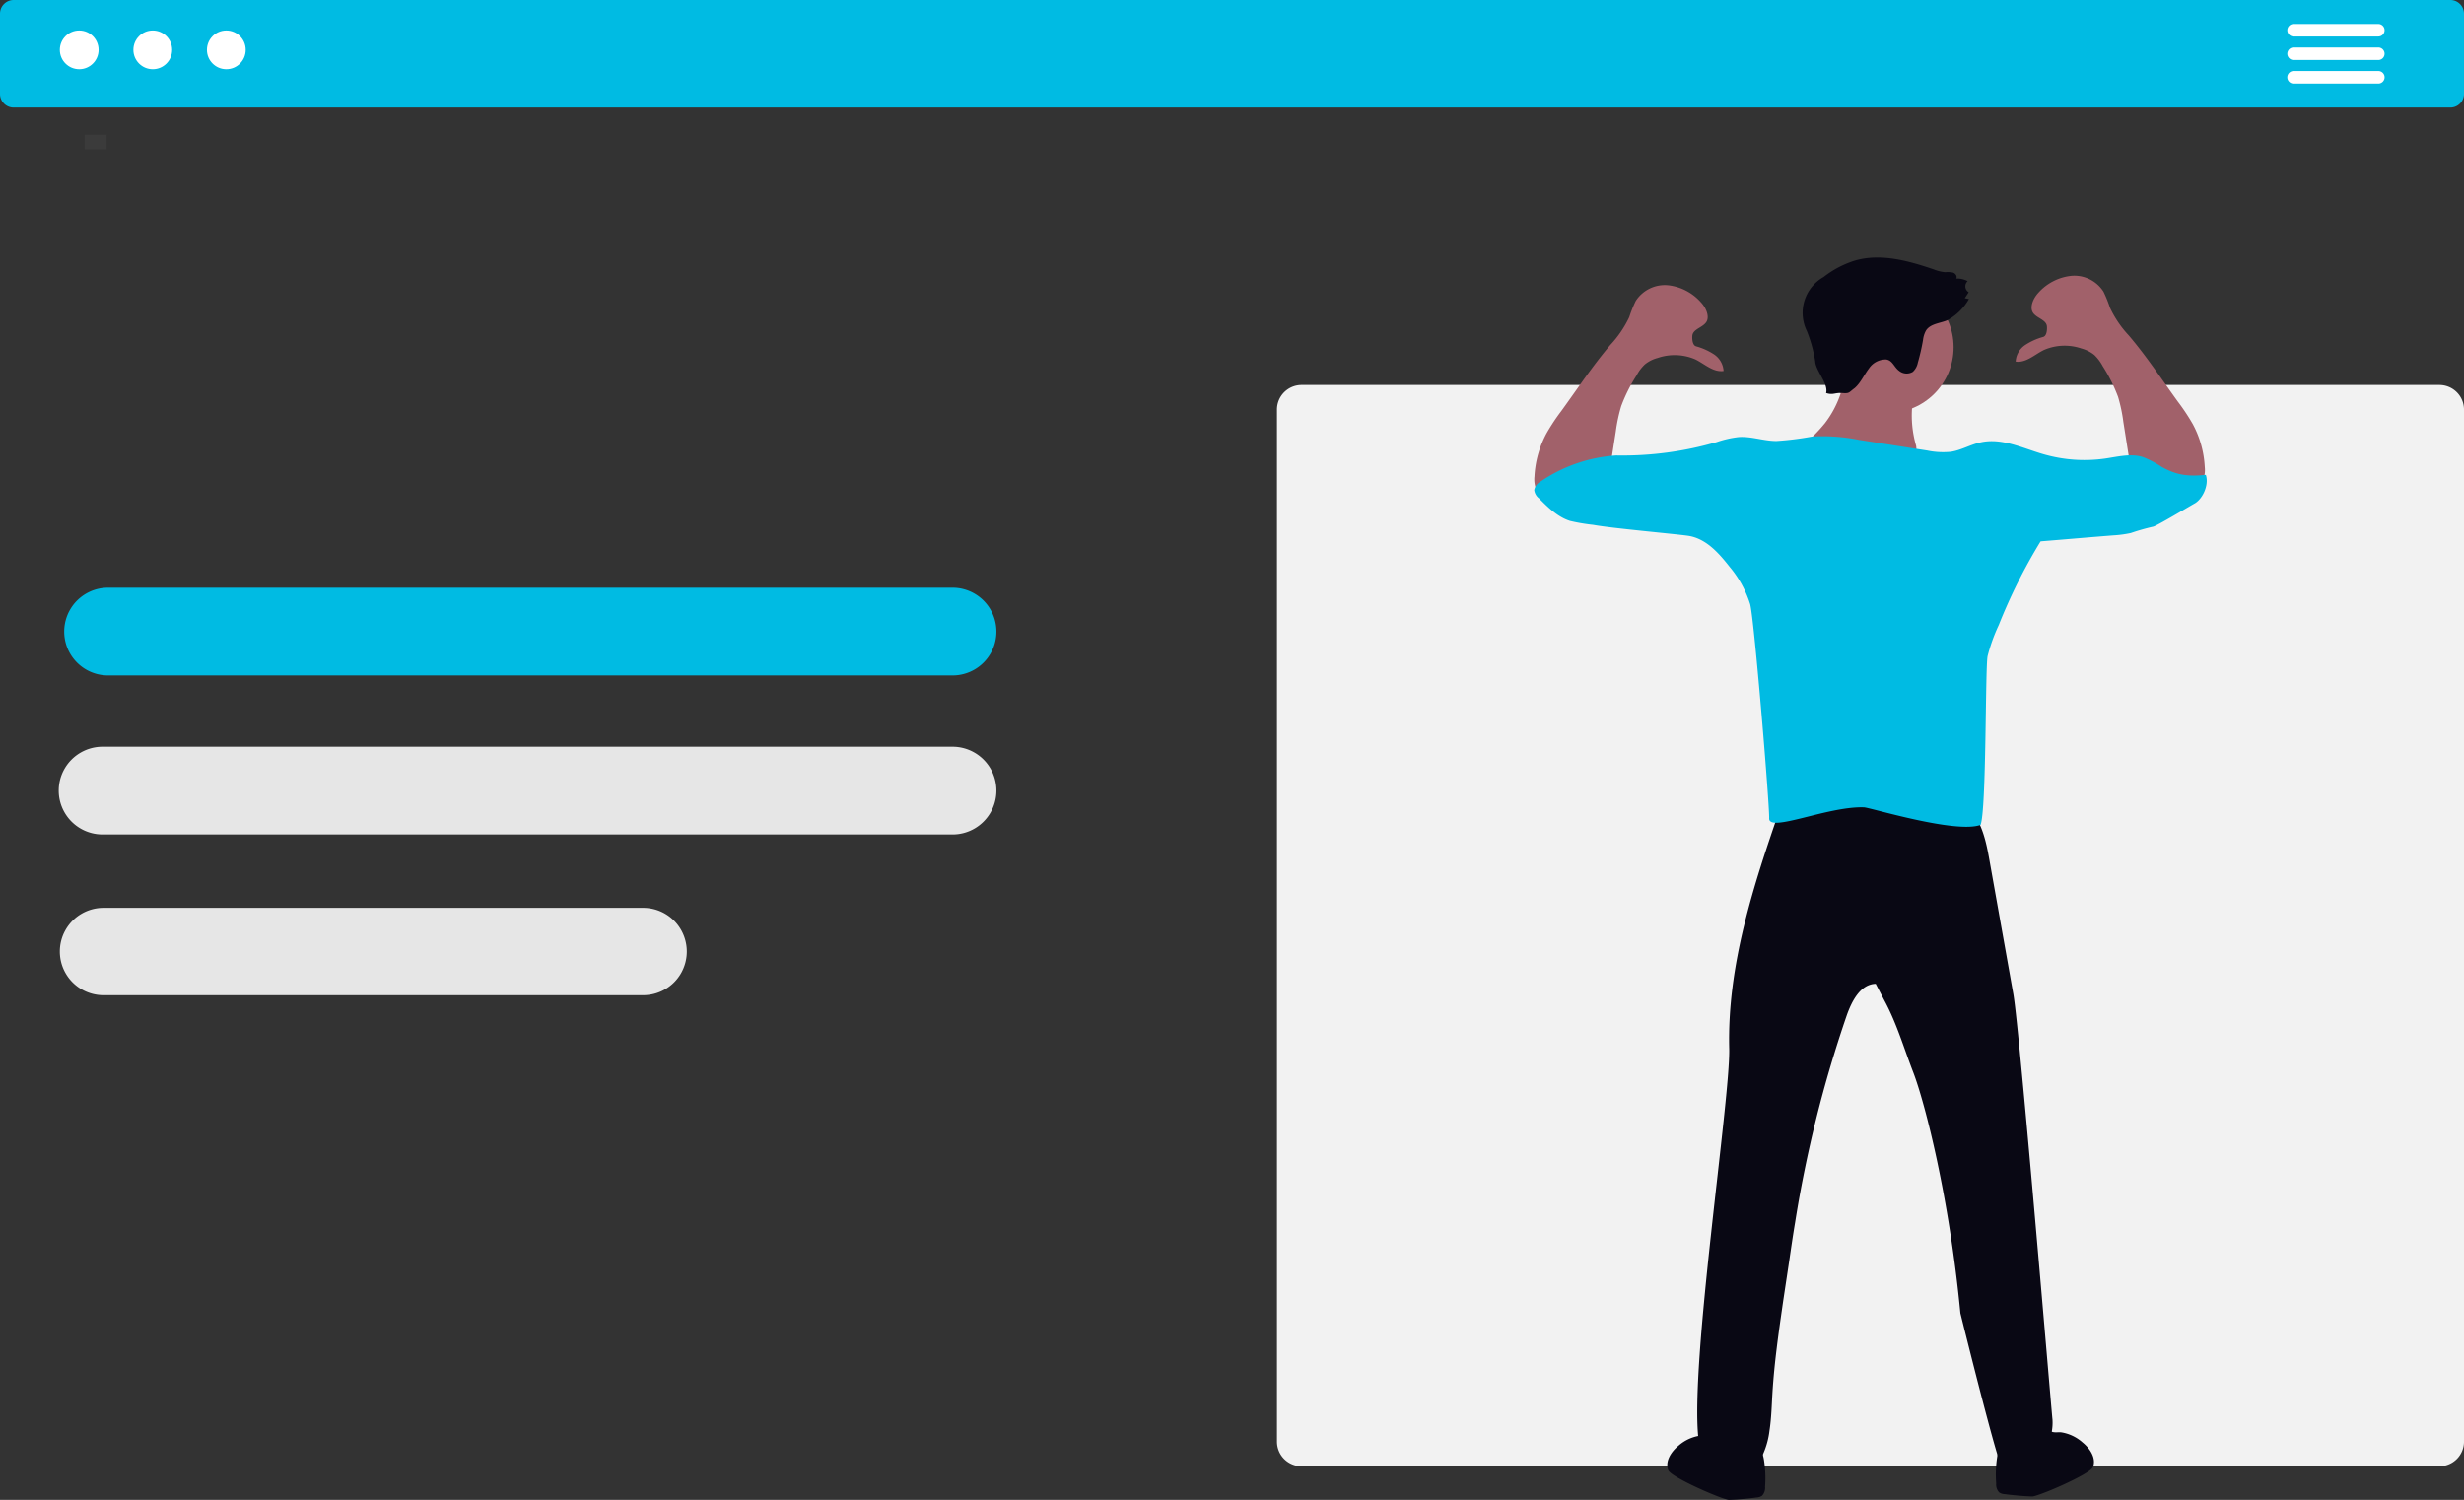 <svg xmlns="http://www.w3.org/2000/svg" xmlns:xlink="http://www.w3.org/1999/xlink" width="800" height="487.002" viewBox="0 0 800 487.002" role="img" artist="Katerina Limpitsouni" source="https://undraw.co/"><rect x="0" y="0" width="800" height="487.002" fill="#333333" stroke="none"/><defs><linearGradient id="a-10" x1="-18.117" y1="168.355" x2="-18.117" y2="167.355" gradientUnits="objectBoundingBox"><stop offset="0" stop-color="gray" stop-opacity="0.251"/><stop offset="0.54" stop-color="gray" stop-opacity="0.122"/><stop offset="1" stop-color="gray" stop-opacity="0.102"/></linearGradient></defs><g transform="translate(-982.561 -116.635)"><rect width="4.729" height="7.093" transform="translate(1017.16 160.365) rotate(90)" fill="url(#a-10)"/><path d="M1089.4,216.435H298.258a4.44,4.44,0,0,0-4.428,4.428v26.059a4.444,4.444,0,0,0,4.428,4.445H1089.4a4.443,4.443,0,0,0,4.428-4.445V220.863A4.44,4.44,0,0,0,1089.4,216.435Z" transform="translate(688.731 -99.8)" fill="#00BBE3"/><ellipse cx="6.292" cy="6.292" rx="6.292" ry="6.292" transform="translate(1001.99 126.534)" fill="#fff"/><ellipse cx="6.292" cy="6.292" rx="6.292" ry="6.292" transform="translate(1025.871 126.534)" fill="#fff"/><ellipse cx="6.292" cy="6.292" rx="6.292" ry="6.292" transform="translate(1049.752 126.534)" fill="#fff"/><path d="M774.505,221.165H747a2.033,2.033,0,0,0,0,4.066h27.507a2.033,2.033,0,1,0,0-4.066Z" transform="translate(980.235 -96.744)" fill="#fff"/><path d="M774.505,225.8H747a2.033,2.033,0,0,0,0,4.066h27.507a2.033,2.033,0,1,0,0-4.066Z" transform="translate(980.235 -93.746)" fill="#fff"/><path d="M774.508,230.445H747a2.041,2.041,0,0,0,0,4.082h27.507a2.041,2.041,0,1,0,0-4.083Z" transform="translate(980.232 -90.747)" fill="#fff"/><path d="M8,0H377.4a8,8,0,0,1,8,8V343.082a8,8,0,0,1-8,8H8a8,8,0,0,1-8-8V8A8,8,0,0,1,8,0Z" transform="translate(1397.165 241.636)" fill="#f2f2f2"/><g transform="translate(1480.696 200.252)"><ellipse cx="21.345" cy="21.345" rx="21.345" ry="21.345" transform="translate(93.462 7.785)" fill="#a1616a"/><path d="M584.007,523.755a53.185,53.185,0,0,1-7.277,7.354,57.805,57.805,0,0,0,41.719,6.869c-.524-1.455-2.426-1.669-3.764-2.406-1.739-1.234-.725-2.364-1.1-4.463a34.93,34.93,0,0,1-1.079-14.585c.261-1.28-2.1-4.49-2.362-5.77a8.326,8.326,0,0,0-4.017-4.424,39.6,39.6,0,0,0-9.7-4.366c-3.532-1.048-5.55-1.533-5.686,2.581a32.7,32.7,0,0,1-6.733,19.21Z" transform="translate(-489.605 -470.001)" fill="#a1616a"/><path d="M649.52,549.458l-2.173-13.777a51.212,51.212,0,0,0-1.727-8.189,52.808,52.808,0,0,0-4.968-9.935,14.671,14.671,0,0,0-2.717-3.629,11.41,11.41,0,0,0-4.191-2.115,16.9,16.9,0,0,0-12.147.466c-3.046,1.475-5.821,4.269-9.217,3.784a6.947,6.947,0,0,1,3.143-5.414,20.508,20.508,0,0,1,5.821-2.6c1.106-.349,1.281-2.251,1.184-3.415-.175-2.154-3.26-2.62-4.482-4.385s0-4.638,1.591-6.4a16.707,16.707,0,0,1,10.692-5.608,11.216,11.216,0,0,1,10.556,5.1A41.019,41.019,0,0,1,643,498.58a34.936,34.936,0,0,0,6.132,9.023c5.821,6.85,10.692,14.262,15.95,21.519a67.136,67.136,0,0,1,4.812,7.257,32.816,32.816,0,0,1,3.881,13.932,8.676,8.676,0,0,1-.64,4.4,6.83,6.83,0,0,1-5.821,3.337,20.627,20.627,0,0,1-6.966-1.4l-8.46-2.852a5.512,5.512,0,0,1-2.717-1.494,2.135,2.135,0,0,1,.349-2.852Z" transform="translate(-456.078 -482.276)" fill="#a1616a"/><path d="M556.151,551.027,558.3,537.25a53.478,53.478,0,0,1,1.747-8.189,51.649,51.649,0,0,1,4.967-9.935,13.717,13.717,0,0,1,2.7-3.609,10.982,10.982,0,0,1,4.191-2.115,16.959,16.959,0,0,1,12.167.446c3.047,1.475,5.821,4.269,9.217,3.784a6.985,6.985,0,0,0-3.143-5.414,20.743,20.743,0,0,0-5.821-2.6c-1.106-.349-1.281-2.251-1.184-3.415.175-2.154,3.24-2.62,4.482-4.385s0-4.638-1.611-6.384a16.687,16.687,0,0,0-10.692-5.627,11.235,11.235,0,0,0-10.556,5.1,41.014,41.014,0,0,0-2.1,5.239,35.333,35.333,0,0,1-6.132,9.023c-5.821,6.85-10.692,14.262-15.97,21.519a65.965,65.965,0,0,0-4.793,7.257,33.123,33.123,0,0,0-3.881,13.932,8.791,8.791,0,0,0,.66,4.424,6.85,6.85,0,0,0,5.918,3.318,20.061,20.061,0,0,0,6.947-1.4l8.48-2.775a5.374,5.374,0,0,0,2.7-1.494A2.135,2.135,0,0,0,556.151,551.027Z" transform="translate(-531.818 -480.799)" fill="#a1616a"/><path d="M637.216,687.134c2.406,1.94,4.521,5.1,3.4,7.995-.931,2.348-18.252,9.766-19.87,9.547-2.949-.116-5.821-.369-8.829-.757a3.514,3.514,0,0,1-1.766-.563,3.746,3.746,0,0,1-.97-2.891,37.122,37.122,0,0,1,.349-8.809,12.613,12.613,0,0,1,4.25-7.509c2.251-1.747,9.081-6.928,11.643-3.609.679.893.408,2.115,1.358,2.852s2.445.33,3.532.466A13.586,13.586,0,0,1,637.216,687.134Z" transform="translate(-459.201 -302.4)" fill="#090814"/><path d="M557.8,687.616c-2.406,1.94-4.521,5.1-3.4,7.995.912,2.348,18.239,9.85,19.851,9.644,2.95-.116,5.821-.369,8.829-.776a3.454,3.454,0,0,0,1.766-.563,3.745,3.745,0,0,0,.989-2.891,38.007,38.007,0,0,0-.368-8.79,12.515,12.515,0,0,0-4.25-7.529c-2.231-1.746-9.062-6.927-11.643-3.609-.679.893-.407,2.134-1.378,2.852s-2.426.33-3.532.466a13.7,13.7,0,0,0-6.869,3.2Z" transform="translate(-510.896 -301.874)" fill="#090814"/><path d="M586.07,579.063c-8.751,25.226-17.25,51.324-16.591,78.083.427,16.2-12.893,102.711-9.954,127.021.815,7.1,9.974,10.013,17.037,11a26.408,26.408,0,0,0,6-13.951c.6-3.881.7-7.9.931-11.837.6-10.09,2.057-20.1,3.493-30.1l1.94-12.865c.621-4.23,1.222-8.46,1.94-12.69a399.059,399.059,0,0,1,16.746-67.2c1.649-4.715,4.463-10.207,9.431-10.342l2.969,5.7c3.881,7.238,6.229,15.31,9.178,22.936,3.881,10.032,11.769,40.95,15.349,78.3,0,0,12.058,48.844,13.486,49.966,2.872,1.94,6.888.951,9.7-1.067a16.552,16.552,0,0,0,6.714-14.32c-.229-1.522-10.614-126.341-12.71-138.178l-7.859-44.048c-1.242-6.947-3.1-14.786-9.295-18.182a23.091,23.091,0,0,0-11.313-1.941C617.214,575.357,601.885,577.589,586.07,579.063Z" transform="translate(-506.183 -400.365)" fill="#090814"/><path d="M749.864,527.58c-5.651.569-9.387.159-14.346-2.608a32.721,32.721,0,0,0-6-3.144c-3.881-1.261-8.15-.155-12.225.446a47.738,47.738,0,0,1-20.006-1.358c-6.791-1.94-13.583-5.453-20.568-3.881-3.279.718-6.248,2.523-9.566,3.046a25.462,25.462,0,0,1-7.762-.408l-22.121-3.454a60.5,60.5,0,0,0-15.174-1.087,98.283,98.283,0,0,1-11.643,1.456c-4.094,0-8.13-1.552-12.225-1.281a33.309,33.309,0,0,0-7.1,1.611,109.307,109.307,0,0,1-32.735,4.366,49.154,49.154,0,0,0-24.624,8.538,3.882,3.882,0,0,0-1.94,2.7,3.976,3.976,0,0,0,1.533,2.678c2.95,2.988,6.074,6.054,10.071,7.335a60.983,60.983,0,0,0,7.529,1.281c6.112,1.126,26.467,2.93,30.7,3.532,5.821.8,9.993,5.492,13.583,10.071a35.259,35.259,0,0,1,6.695,12.186c1.358,5.394,6.333,65.72,6.159,69.465-.272,4.87,19.057-3.961,30.787-3.529,1.951.047,29.844,8.644,37.839,5.695,1.94-4.715,1.511-50.854,2.29-54.807a56.913,56.913,0,0,1,3.629-10.091,177.766,177.766,0,0,1,13.583-27.166c7.956-.64,15.659-1.32,23.615-1.94a36.6,36.6,0,0,0,5.647-.757,72.664,72.664,0,0,1,7.218-2.057c.914-.052,12.078-6.765,13.65-7.619,2.719-1.685,4.563-6.195,3.511-9.216Z" transform="translate(-531.83 -457.014)" fill="#00BBE3"/><path d="M610.3,520.971a3.881,3.881,0,0,0,4.4.272,5.473,5.473,0,0,0,1.63-2.988,68.723,68.723,0,0,0,1.688-7.374A8.094,8.094,0,0,1,619,507.8c1.417-2.173,4.482-2.29,6.869-3.279a17.851,17.851,0,0,0,7.044-6.908l-1.339-.272,1.261-1.94a2.251,2.251,0,0,1-.349-3.59,7.16,7.16,0,0,0-3.687-.835c.408-.737-.252-1.669-1.048-1.94a8.286,8.286,0,0,0-2.5-.136,12.383,12.383,0,0,1-3.609-.854c-8.266-2.833-17.231-5.336-25.652-2.949a31.9,31.9,0,0,0-10.265,5.375,13.331,13.331,0,0,0-5.453,17.464,45.171,45.171,0,0,1,2.717,9.8c.126,3.153,4.373,7.349,3.553,10.4,2.3.738,2.83-.177,5.238,0,2.423.185,2.076-.168,4.035-1.605,1.94-1.669,3.027-4.25,4.618-6.345a6.578,6.578,0,0,1,5.608-2.949C608.187,517.556,608.575,519.749,610.3,520.971Z" transform="translate(-491.789 -484.138)" fill="#090814"/></g><path d="M14.243,0H288.42a14.243,14.243,0,1,1,0,28.486H14.243A14.243,14.243,0,0,1,14.243,0Z" transform="translate(1003.41 307.46)" fill="#00BBE3"/><path d="M14.243,0H290.2a14.243,14.243,0,1,1,0,28.486H14.243A14.243,14.243,0,0,1,14.243,0Z" transform="translate(1001.63 359.091)" fill="#e6e6e6"/><path d="M14.186,0h175.19a14.186,14.186,0,1,1,0,28.373H14.186A14.186,14.186,0,0,1,14.186,0Z" transform="translate(1001.99 411.402)" fill="#e6e6e6"/></g></svg>
